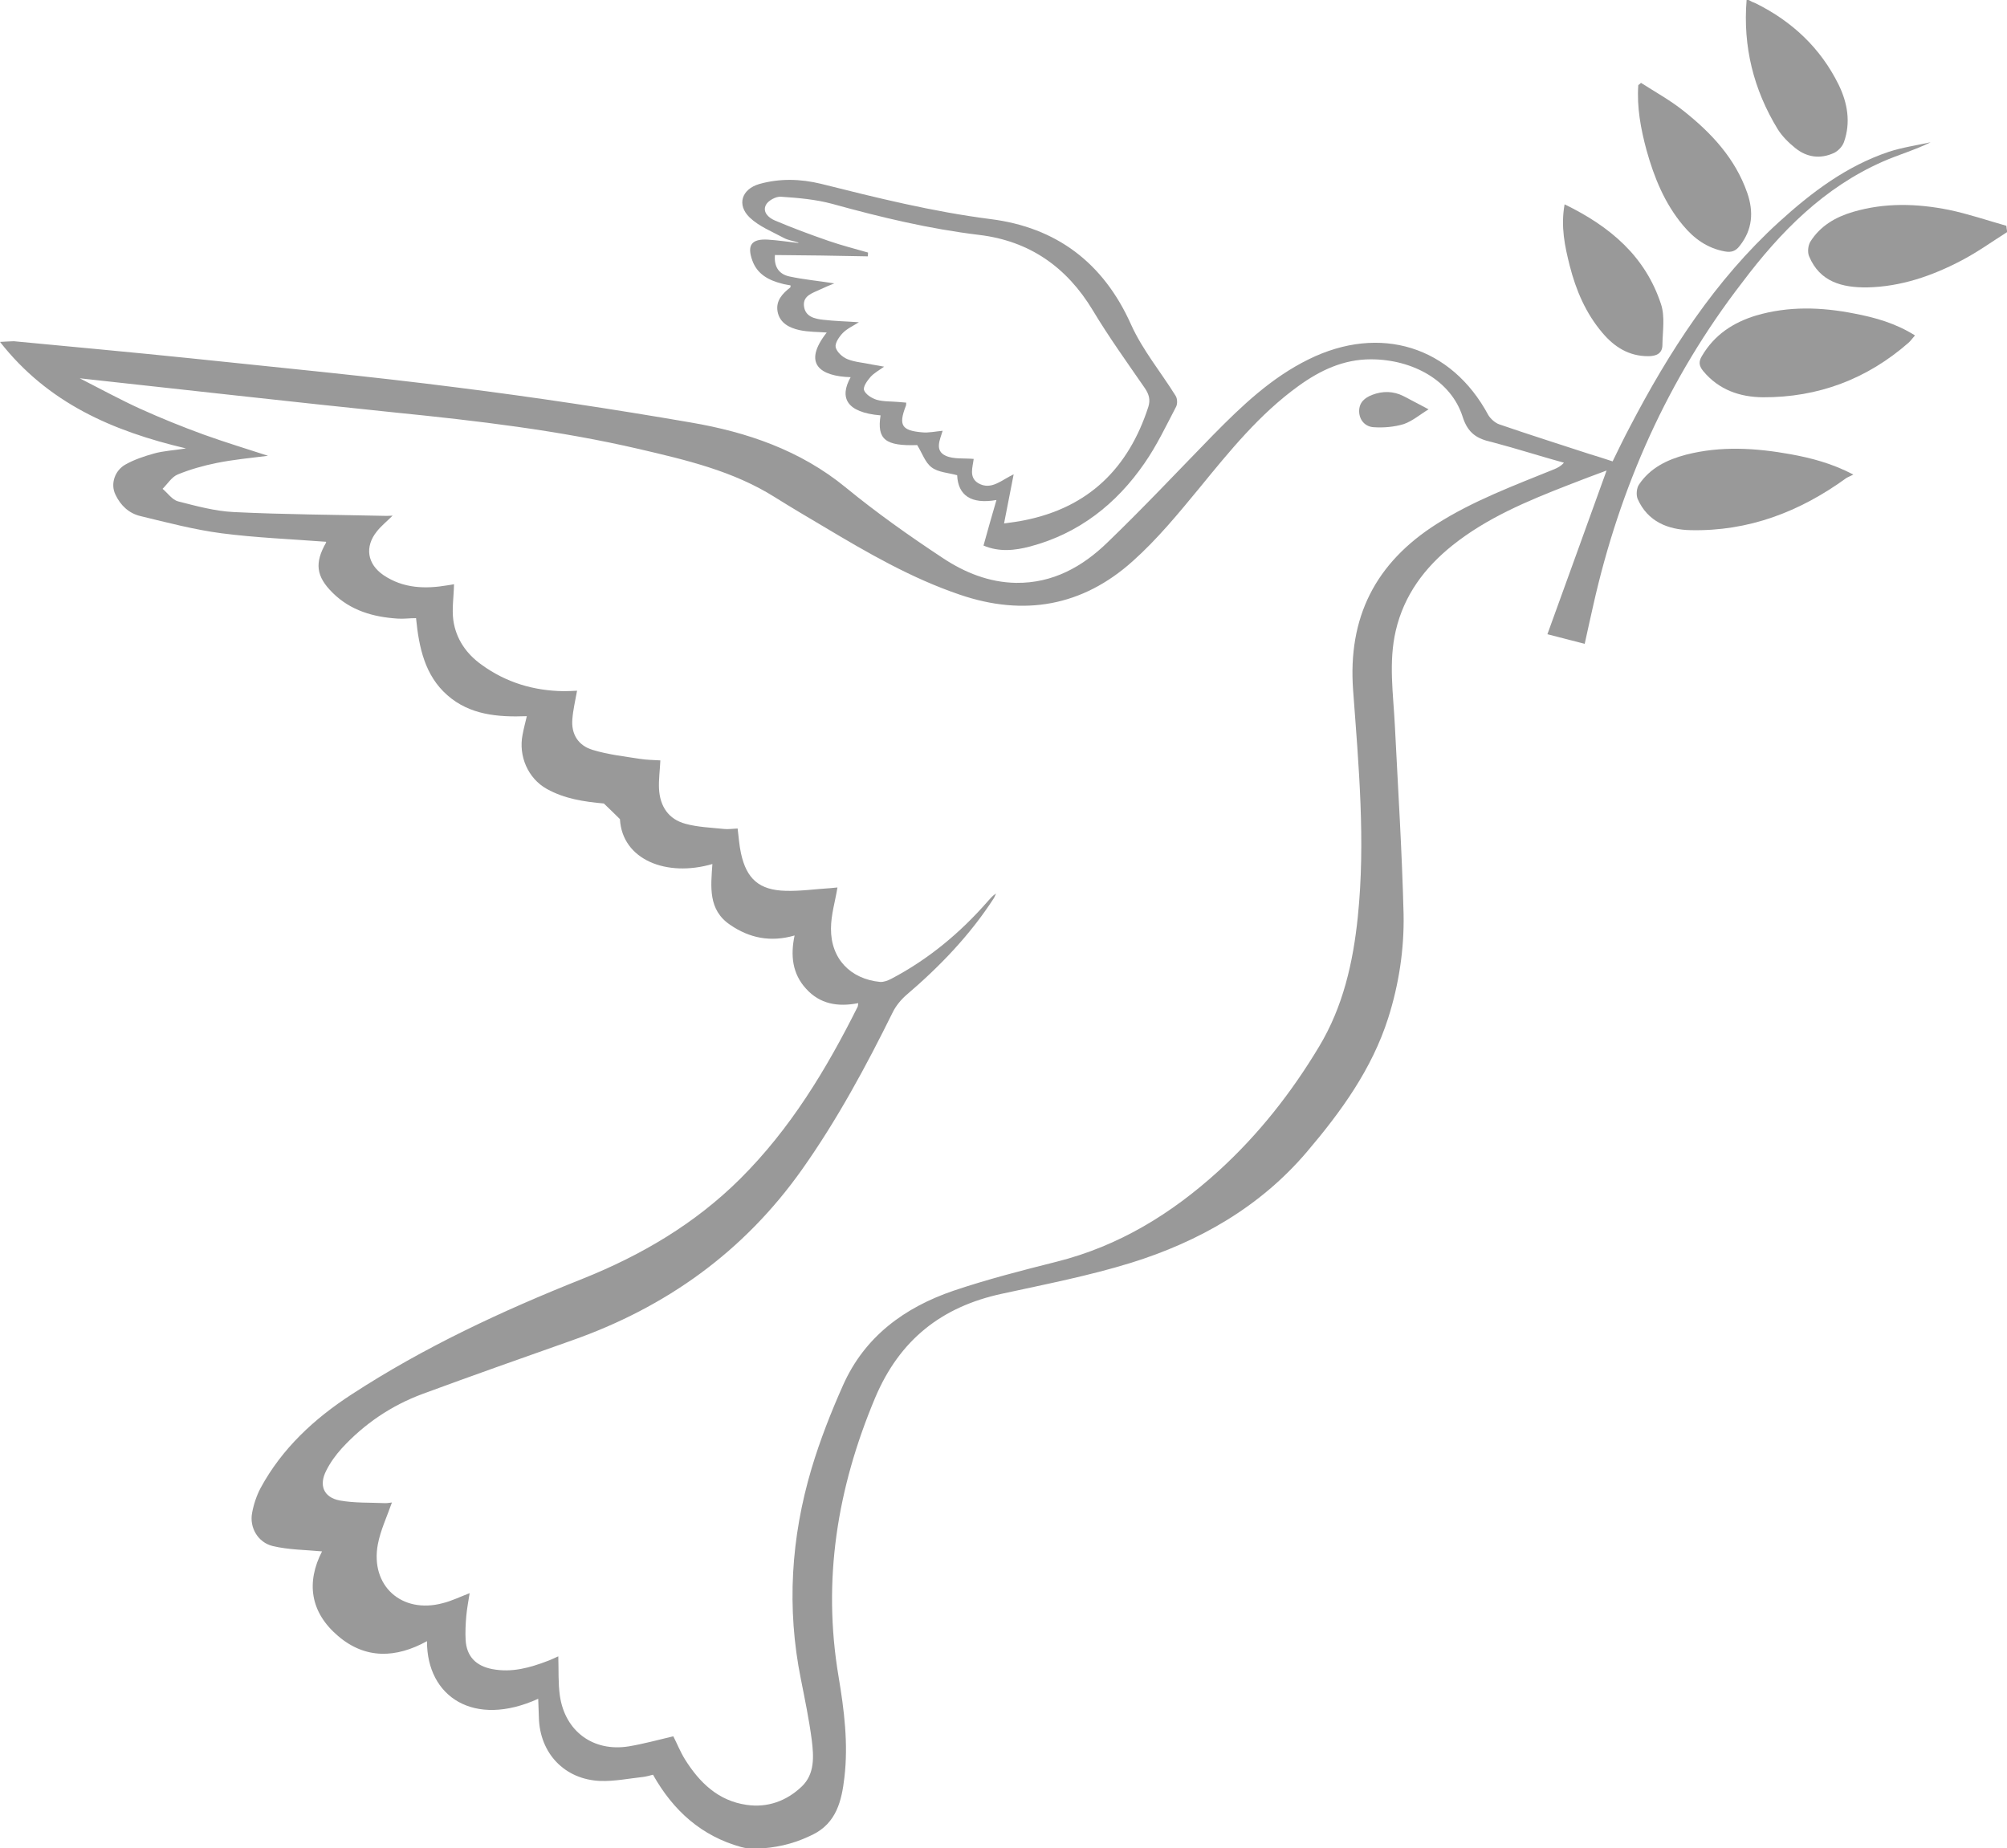 <?xml version="1.0" encoding="utf-8"?>
<!-- Generator: Adobe Illustrator 28.3.0, SVG Export Plug-In . SVG Version: 6.00 Build 0)  -->
<svg version="1.1" id="Layer_1" xmlns="http://www.w3.org/2000/svg" xmlns:xlink="http://www.w3.org/1999/xlink" x="0px" y="0px"
	 viewBox="0 0 89.87 82.76" style="enable-background:new 0 0 89.87 82.76;" xml:space="preserve">
<style type="text/css">
	.st0{opacity:0.4;}
</style>
<g>
	<g class="st0">
		<g>
			<g>
				<g>
					<path d="M84.3,7.24c0.7-0.31,1.45-0.52,2.15-0.87c-0.63,0.14-1.27,0.23-1.88,0.43c-1.9,0.64-3.46,1.82-4.92,3.15
						c-2.85,2.6-4.91,5.79-6.68,9.19c-0.26,0.49-0.5,0.99-0.76,1.52c-0.36-0.12-0.71-0.23-1.07-0.34c-1.34-0.44-2.68-0.86-4.01-1.32
						c-0.18-0.06-0.4-0.26-0.49-0.42c-1.65-3.07-4.84-4.07-8.04-2.49c-1.67,0.82-2.99,2.08-4.28,3.39
						c-1.57,1.61-3.11,3.25-4.73,4.81c-1.12,1.09-2.45,1.83-4.09,1.81c-1.21-0.02-2.3-0.46-3.28-1.11c-1.5-0.99-2.97-2.03-4.36-3.17
						c-2.03-1.66-4.41-2.47-6.92-2.9c-3.48-0.6-6.98-1.13-10.48-1.57c-3.98-0.51-7.98-0.89-11.97-1.31
						c-2.62-0.27-5.25-0.51-7.87-0.76C0.45,15.28,0.27,15.3,0,15.31c2.14,2.73,5.02,3.99,8.33,4.77c-0.56,0.09-1.02,0.11-1.44,0.23
						c-0.43,0.12-0.88,0.27-1.27,0.49c-0.47,0.26-0.69,0.86-0.45,1.35c0.23,0.49,0.61,0.84,1.12,0.96c1.2,0.29,2.41,0.61,3.63,0.77
						c1.54,0.2,3.1,0.26,4.67,0.38c0-0.02,0.02,0.02,0.01,0.04c-0.52,0.91-0.45,1.51,0.3,2.25c0.8,0.79,1.81,1.08,2.9,1.15
						c0.27,0.02,0.53-0.02,0.83-0.02c0.13,1.33,0.4,2.57,1.4,3.45c1,0.88,2.25,0.99,3.56,0.94c-0.07,0.3-0.14,0.56-0.19,0.83
						c-0.19,0.95,0.24,1.96,1.09,2.43c0.79,0.44,1.66,0.57,2.55,0.65c0.26,0.25,0.47,0.45,0.72,0.7c0.1,1.82,2.09,2.61,4.14,2.01
						c-0.07,1.01-0.2,2.05,0.79,2.72c0.87,0.6,1.82,0.79,2.89,0.48c-0.19,0.9-0.1,1.71,0.51,2.38c0.62,0.69,1.42,0.83,2.34,0.65
						c-0.01,0.07-0.01,0.13-0.03,0.17c-1.4,2.8-3.01,5.46-5.25,7.69c-2.03,2.02-4.43,3.43-7.08,4.49
						c-3.59,1.43-7.09,3.06-10.34,5.18c-1.66,1.08-3.1,2.41-4.06,4.18c-0.18,0.34-0.31,0.73-0.38,1.11
						c-0.13,0.66,0.26,1.33,0.92,1.49c0.71,0.17,1.46,0.17,2.21,0.24c-0.71,1.38-0.54,2.72,0.72,3.79c1.23,1.05,2.6,0.99,3.98,0.23
						c-0.01,2.49,2.1,3.89,4.98,2.58c0.01,0.29,0.02,0.56,0.03,0.84c0.04,1.6,1.15,2.78,2.76,2.84c0.63,0.02,1.27-0.11,1.91-0.18
						c0.15-0.02,0.29-0.06,0.44-0.1c0.91,1.62,2.18,2.75,3.95,3.24c0.22,0.06,0.45,0.08,0.67,0.07c0.82-0.02,1.63-0.2,2.37-0.55
						c0.06-0.03,0.11-0.05,0.17-0.08c1.05-0.52,1.29-1.51,1.41-2.55c0.18-1.52-0.01-3.03-0.26-4.52c-0.73-4.33-0.06-8.44,1.63-12.47
						c1.1-2.62,2.99-4.1,5.7-4.68c1.93-0.42,3.88-0.8,5.76-1.38c3.05-0.95,5.78-2.5,7.88-4.97c1.53-1.8,2.91-3.7,3.64-5.99
						c0.48-1.51,0.72-3.08,0.69-4.65c-0.07-2.82-0.25-5.63-0.39-8.44c-0.07-1.42-0.29-2.84,0.04-4.26c0.37-1.59,1.29-2.82,2.54-3.82
						c1.54-1.23,3.34-1.98,5.16-2.69c0.59-0.23,1.19-0.46,1.74-0.66c-0.87,2.42-1.75,4.84-2.65,7.33c0.62,0.16,1.12,0.29,1.67,0.43
						c0.13-0.58,0.25-1.15,0.38-1.71c1.19-5.31,3.35-10.17,6.68-14.48C79.72,10.38,81.67,8.4,84.3,7.24 M70.03,20.72
						c-0.14,0.16-0.29,0.23-0.43,0.29c-1.8,0.73-3.63,1.41-5.28,2.46c-2.73,1.74-3.97,4.17-3.73,7.44
						c0.25,3.38,0.56,6.76,0.21,10.15c-0.21,2.04-0.66,4.02-1.73,5.8c-1.24,2.07-2.72,3.95-4.51,5.58c-2.1,1.91-4.46,3.36-7.25,4.06
						c-1.55,0.39-3.11,0.79-4.62,1.3c-2.19,0.75-3.97,2.05-4.94,4.23c-0.54,1.21-1.03,2.46-1.41,3.73
						c-0.92,3.09-1.12,6.24-0.48,9.42c0.18,0.91,0.37,1.82,0.49,2.74c0.09,0.73,0.14,1.52-0.45,2.08c-0.67,0.64-1.52,0.96-2.47,0.82
						c-1.27-0.18-2.11-1-2.76-2.04c-0.21-0.34-0.36-0.72-0.52-1.03c-0.68,0.16-1.33,0.34-1.99,0.45c-1.59,0.26-2.86-0.67-3.09-2.27
						c-0.08-0.56-0.05-1.14-0.07-1.76c-0.19,0.08-0.32,0.15-0.46,0.2c-0.81,0.31-1.62,0.54-2.5,0.37c-0.73-0.14-1.15-0.57-1.19-1.31
						c-0.02-0.35,0-0.72,0.03-1.07c0.03-0.34,0.1-0.69,0.15-1.02c-0.42,0.16-0.8,0.35-1.21,0.45c-1.83,0.49-3.25-0.78-2.9-2.64
						c0.12-0.63,0.41-1.24,0.63-1.87c-0.09,0.01-0.19,0.03-0.29,0.03c-0.69-0.03-1.38,0-2.05-0.12c-0.72-0.14-0.94-0.68-0.6-1.34
						c0.18-0.36,0.42-0.69,0.69-0.99c1.01-1.1,2.22-1.92,3.62-2.44c2.22-0.82,4.44-1.6,6.67-2.39c4.24-1.49,7.72-3.98,10.33-7.67
						c1.57-2.22,2.86-4.61,4.06-7.04c0.14-0.28,0.36-0.55,0.6-0.76c1.49-1.27,2.84-2.67,3.91-4.32c0.05-0.07,0.07-0.15,0.11-0.23
						c-0.16,0.1-0.26,0.23-0.37,0.35c-1.23,1.41-2.66,2.6-4.32,3.47c-0.15,0.08-0.34,0.15-0.5,0.14c-1.33-0.13-2.21-1.04-2.2-2.39
						c0-0.61,0.19-1.22,0.29-1.84c-0.07,0.01-0.19,0.02-0.31,0.03c-0.67,0.04-1.34,0.14-2.01,0.12c-1.18-0.03-1.75-0.53-2-1.68
						c-0.08-0.36-0.1-0.73-0.15-1.11c-0.23,0.01-0.42,0.04-0.61,0.02c-0.58-0.06-1.17-0.08-1.72-0.23c-0.76-0.2-1.15-0.78-1.19-1.57
						c-0.02-0.41,0.04-0.83,0.06-1.27c-0.3-0.02-0.61-0.02-0.92-0.07c-0.7-0.11-1.42-0.19-2.11-0.4c-0.64-0.19-0.97-0.7-0.91-1.38
						c0.03-0.41,0.13-0.82,0.21-1.27c-0.2,0.01-0.41,0.02-0.61,0.02c-1.34-0.02-2.57-0.39-3.66-1.18c-0.69-0.49-1.15-1.16-1.27-1.99
						c-0.07-0.52,0.02-1.06,0.03-1.62c-0.07,0.01-0.18,0.04-0.29,0.05c-1,0.17-1.98,0.14-2.86-0.45c-0.74-0.5-0.86-1.28-0.3-1.97
						c0.19-0.24,0.43-0.43,0.7-0.7c-0.15,0.01-0.23,0.01-0.32,0.01c-2.26-0.05-4.53-0.06-6.79-0.17c-0.84-0.04-1.68-0.27-2.5-0.48
						c-0.26-0.07-0.46-0.37-0.69-0.56c0.22-0.22,0.41-0.53,0.67-0.64c0.56-0.23,1.16-0.4,1.76-0.52c0.74-0.15,1.51-0.22,2.29-0.32
						c-0.98-0.32-1.94-0.61-2.88-0.95c-0.96-0.35-1.9-0.73-2.83-1.15c-0.9-0.41-1.76-0.88-2.72-1.37c4.78,0.52,9.44,1.05,14.1,1.53
						c3.68,0.37,7.35,0.8,10.96,1.64c2.1,0.49,4.2,0.98,6.06,2.15c0.72,0.45,1.46,0.89,2.19,1.32c1.96,1.17,3.92,2.31,6.1,3.05
						c2.87,0.98,5.49,0.52,7.74-1.5c1.1-0.98,2.05-2.14,2.99-3.28c1.35-1.65,2.69-3.31,4.44-4.57c0.97-0.7,2.01-1.19,3.23-1.19
						c1.9,0,3.6,0.97,4.11,2.56c0.24,0.76,0.65,1,1.33,1.15C67.92,20.09,68.97,20.43,70.03,20.72"/>
				</g>
				<g>
					<path d="M78.21,0c-0.17,2.08,0.31,4.01,1.39,5.78c0.2,0.32,0.49,0.61,0.79,0.85c0.52,0.42,1.12,0.5,1.73,0.22
						c0.19-0.09,0.38-0.29,0.45-0.49c0.31-0.88,0.16-1.75-0.24-2.57c-0.81-1.64-2.08-2.83-3.71-3.64C78.51,0.11,78.4,0.06,78.3,0
						C78.27,0,78.24,0,78.21,0"/>
				</g>
				<g>
					<path d="M35.75,10.86c-0.22-0.07-0.46-0.1-0.66-0.21c-0.52-0.28-1.1-0.51-1.52-0.91c-0.59-0.57-0.36-1.27,0.43-1.5
						c0.92-0.26,1.85-0.23,2.76-0.01c2.51,0.63,5.01,1.25,7.59,1.58c2.95,0.37,5.06,1.95,6.3,4.73c0.51,1.13,1.33,2.12,1.99,3.18
						c0.08,0.12,0.09,0.35,0.03,0.48c-0.45,0.86-0.87,1.75-1.42,2.54c-1.26,1.83-2.94,3.15-5.12,3.73
						c-0.68,0.18-1.38,0.26-2.09-0.04c0.19-0.69,0.38-1.36,0.58-2.04c-1.14,0.2-1.72-0.21-1.76-1.11c-0.4-0.11-0.85-0.13-1.14-0.35
						c-0.29-0.21-0.42-0.63-0.65-1c-1.42,0.05-1.81-0.25-1.64-1.33c-1.54-0.13-1.85-0.8-1.34-1.71c-1.35-0.04-2.18-0.59-1.07-2
						c-0.39-0.03-0.82-0.02-1.23-0.11c-0.44-0.1-0.87-0.31-0.97-0.82c-0.09-0.49,0.21-0.81,0.57-1.09c0.01-0.01,0.01-0.05,0.01-0.09
						c-0.13-0.03-0.26-0.04-0.39-0.08c-0.59-0.15-1.1-0.42-1.32-1.03c-0.25-0.69-0.04-0.98,0.69-0.94c0.46,0.03,0.92,0.1,1.37,0.15
						C35.74,10.89,35.75,10.88,35.75,10.86 M34.7,11.42c-0.05,0.58,0.23,0.87,0.65,0.96c0.65,0.14,1.32,0.2,2.01,0.31
						c-0.2,0.08-0.42,0.17-0.63,0.27c-0.33,0.16-0.78,0.27-0.73,0.74c0.05,0.48,0.48,0.58,0.87,0.62c0.51,0.06,1.03,0.07,1.59,0.11
						c-0.27,0.17-0.54,0.29-0.73,0.49c-0.16,0.17-0.35,0.45-0.31,0.63c0.05,0.21,0.3,0.44,0.52,0.53c0.34,0.14,0.73,0.16,1.09,0.24
						c0.17,0.03,0.34,0.06,0.56,0.1c-0.24,0.17-0.46,0.29-0.61,0.46c-0.15,0.17-0.34,0.44-0.29,0.59c0.07,0.19,0.34,0.36,0.56,0.43
						c0.31,0.09,0.65,0.07,0.98,0.1c0.11,0.01,0.23,0.02,0.35,0.03c-0.01,0.07,0,0.12-0.02,0.15c-0.33,0.86-0.19,1.1,0.73,1.18
						c0.29,0.03,0.59-0.04,0.92-0.07c-0.12,0.4-0.37,0.89,0.14,1.12c0.35,0.16,0.81,0.1,1.25,0.14c-0.04,0.36-0.23,0.83,0.21,1.09
						c0.58,0.33,1.04-0.15,1.58-0.4c-0.14,0.73-0.28,1.43-0.43,2.2c0.35-0.05,0.62-0.08,0.9-0.14c2.88-0.57,4.67-2.33,5.56-5.08
						c0.1-0.32,0.03-0.56-0.15-0.83c-0.8-1.16-1.62-2.3-2.34-3.5c-1.17-1.94-2.84-3.1-5.08-3.37c-2.24-0.27-4.41-0.79-6.58-1.39
						c-0.74-0.2-1.53-0.27-2.3-0.32c-0.22-0.02-0.57,0.17-0.67,0.36c-0.17,0.32,0.11,0.58,0.39,0.7c0.8,0.34,1.61,0.64,2.42,0.92
						c0.58,0.2,1.17,0.35,1.76,0.52c0,0.06-0.01,0.12-0.01,0.17C37.48,11.45,36.1,11.43,34.7,11.42"/>
				</g>
				<g>
					<path d="M85.75,15.02c-0.86-0.54-1.77-0.8-2.72-0.98c-1.47-0.29-2.94-0.34-4.4,0.09c-1.02,0.31-1.86,0.86-2.42,1.81
						c-0.16,0.26-0.13,0.45,0.06,0.68c0.7,0.84,1.64,1.16,2.67,1.17c2.47,0.01,4.66-0.81,6.53-2.45
						C85.56,15.26,85.64,15.14,85.75,15.02"/>
				</g>
				<g>
					<path d="M82.99,21.25c-0.98-0.51-1.89-0.74-2.81-0.91c-1.56-0.28-3.12-0.38-4.68,0.02c-0.84,0.22-1.61,0.59-2.11,1.34
						c-0.11,0.16-0.13,0.47-0.06,0.64c0.45,1.02,1.36,1.38,2.37,1.4c2.59,0.06,4.89-0.82,6.97-2.33
						C82.75,21.36,82.84,21.33,82.99,21.25"/>
				</g>
				<g>
					<path d="M89.84,10.11c-0.85-0.24-1.7-0.53-2.56-0.71c-1.44-0.29-2.89-0.33-4.31,0.09c-0.78,0.23-1.47,0.63-1.91,1.34
						c-0.1,0.17-0.13,0.47-0.05,0.65c0.48,1.15,1.49,1.4,2.59,1.39c1.51-0.03,2.91-0.51,4.24-1.21c0.71-0.37,1.36-0.84,2.04-1.27
						C89.86,10.29,89.85,10.2,89.84,10.11"/>
				</g>
				<g>
					<path d="M73.36,3.81c-0.07,0.99,0.11,1.96,0.37,2.92c0.34,1.22,0.81,2.38,1.64,3.37c0.49,0.59,1.09,1.02,1.87,1.16
						c0.28,0.05,0.48-0.01,0.66-0.25c0.58-0.73,0.63-1.53,0.34-2.37c-0.54-1.55-1.61-2.69-2.86-3.68c-0.59-0.47-1.26-0.84-1.9-1.25
						C73.45,3.74,73.41,3.78,73.36,3.81"/>
				</g>
				<g>
					<path d="M70.06,9.15c-0.18,1,0.01,1.88,0.23,2.75c0.28,1.1,0.72,2.13,1.46,3c0.53,0.63,1.18,1.05,2.05,1.05
						c0.37,0,0.64-0.12,0.64-0.51c0.01-0.61,0.12-1.26-0.06-1.81C73.68,11.48,72.1,10.14,70.06,9.15"/>
				</g>
				<g>
					<path d="M63.97,18.33c-0.38-0.2-0.75-0.4-1.12-0.59c-0.45-0.23-0.93-0.24-1.4-0.06c-0.34,0.13-0.6,0.34-0.59,0.76
						c0.02,0.41,0.3,0.67,0.65,0.69c0.45,0.03,0.92-0.01,1.35-0.14C63.26,18.85,63.6,18.55,63.97,18.33"/>
				</g>
			</g>
		</g>
	</g>
</g>
</svg>
